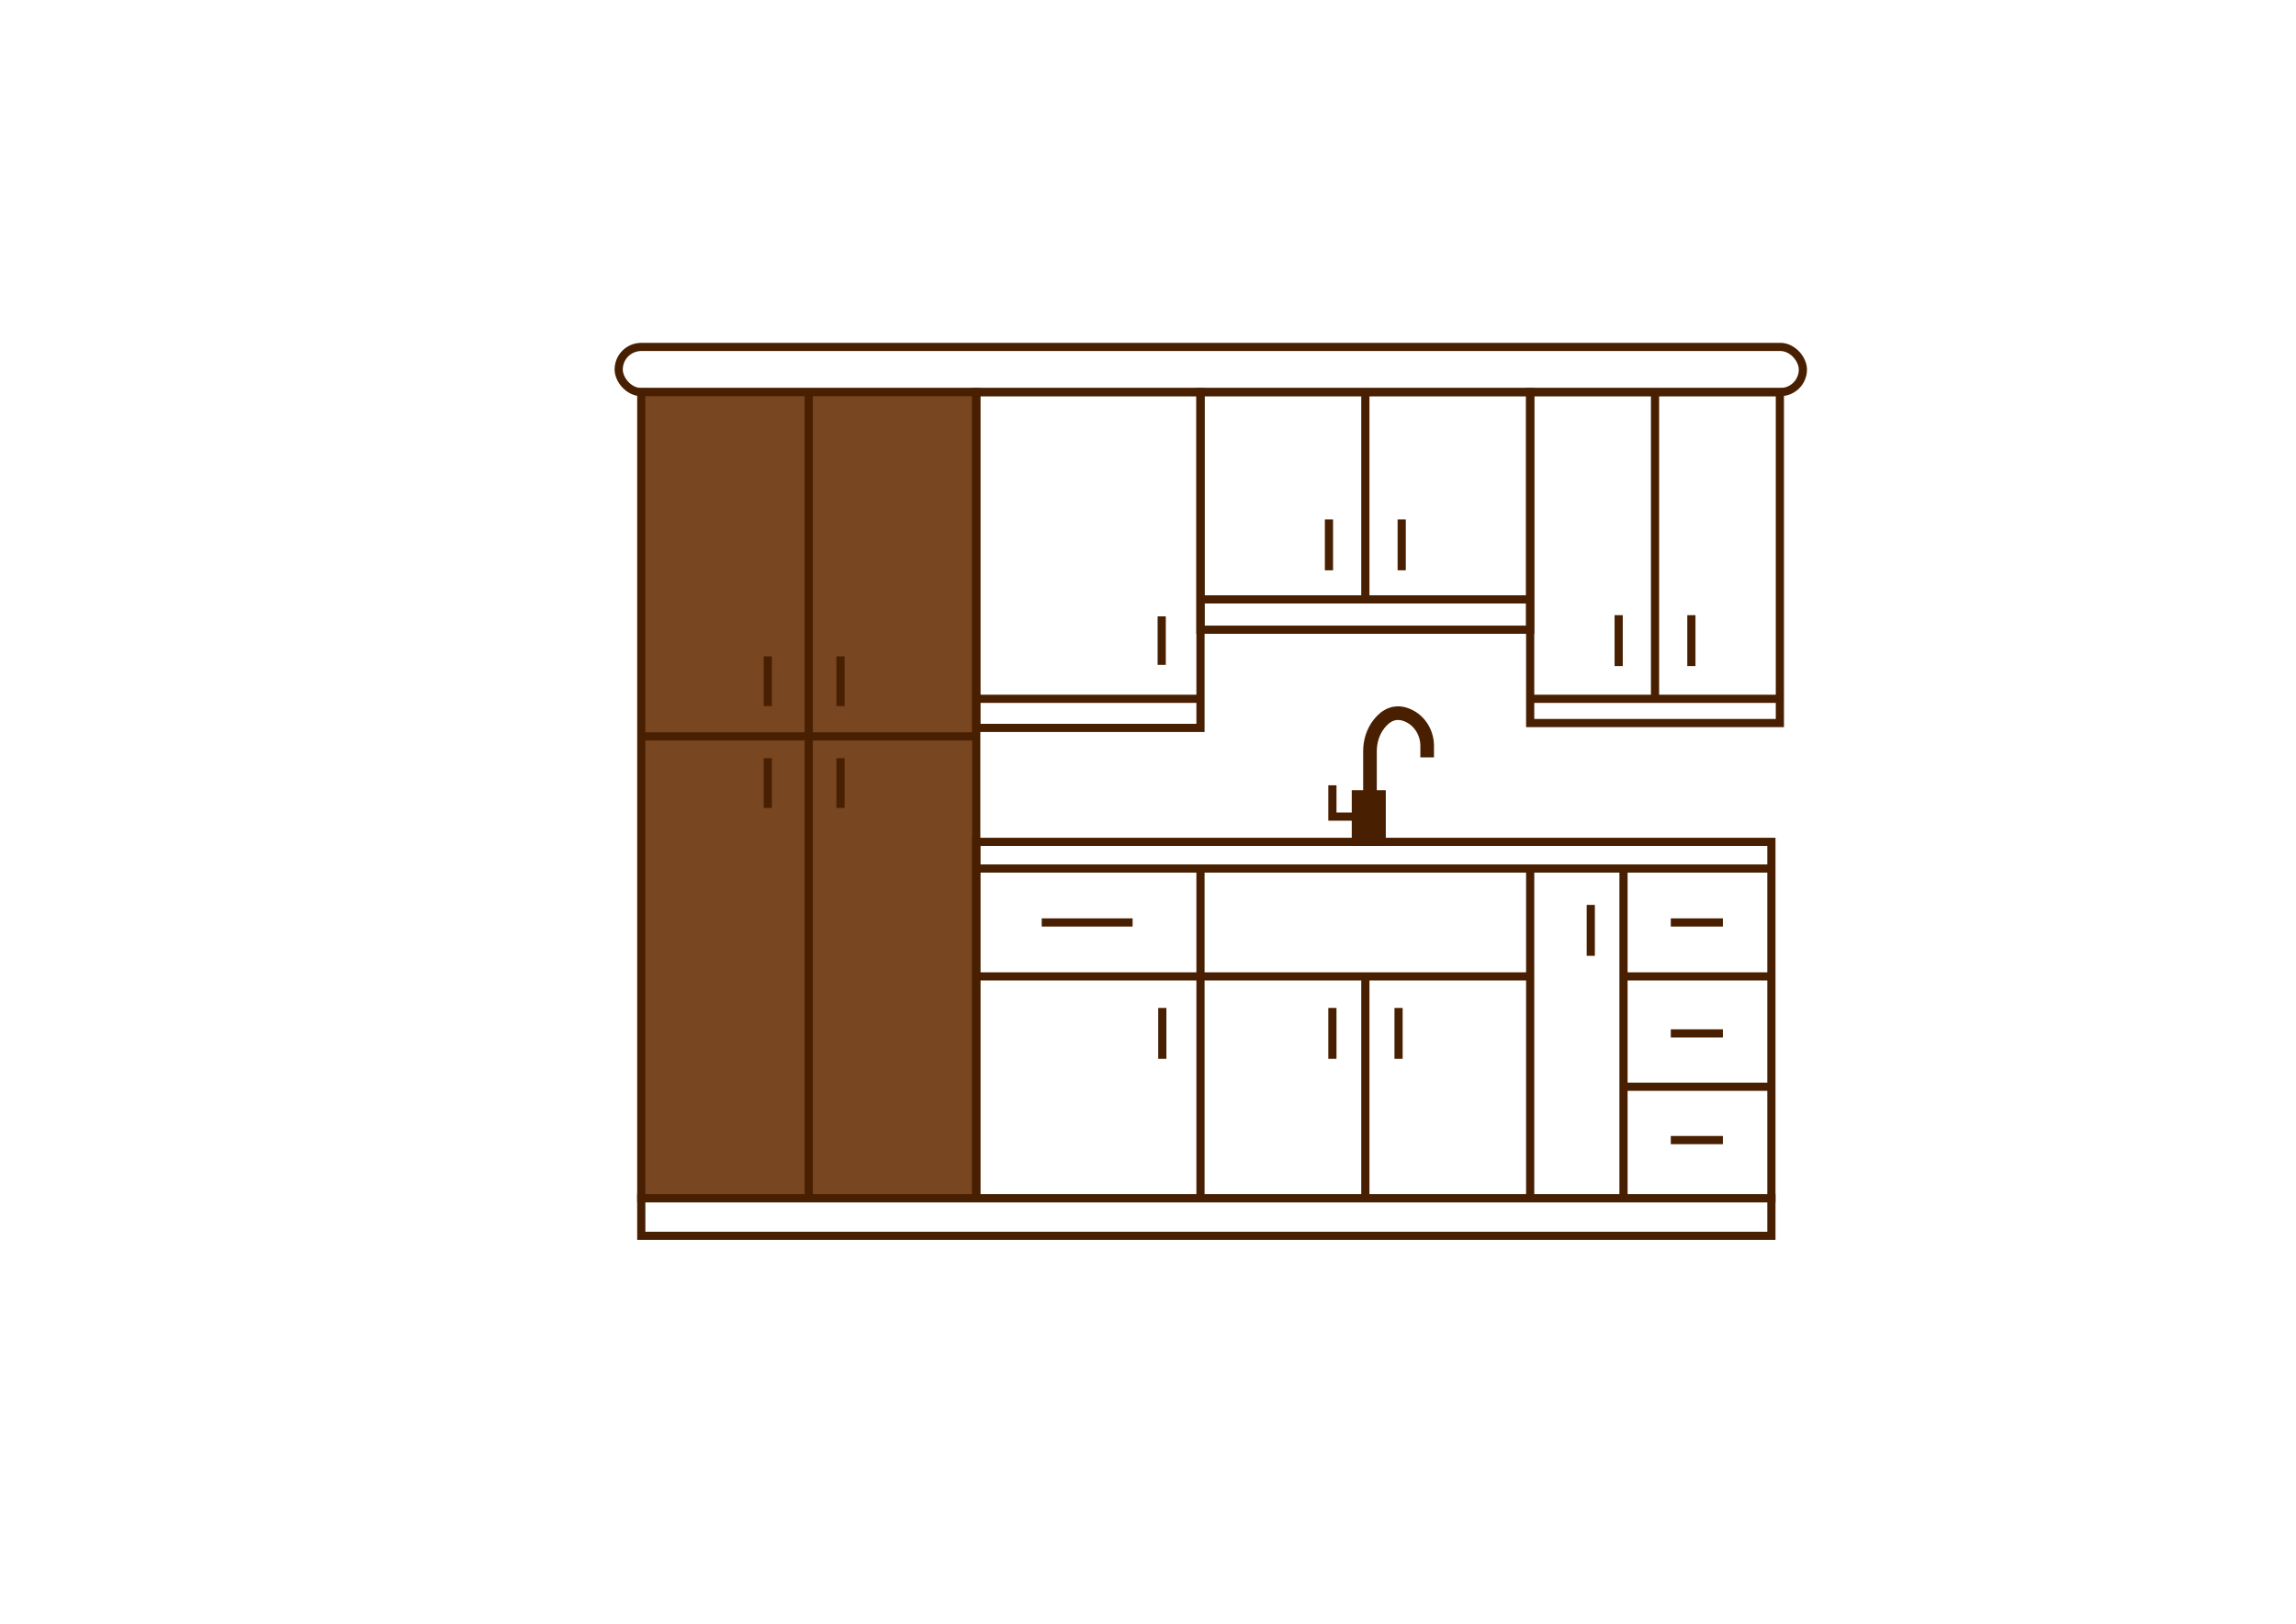 <?xml version="1.0" encoding="UTF-8"?>
<svg id="_图层_1" data-name="图层 1" xmlns="http://www.w3.org/2000/svg" viewBox="0 0 841.89 595.28">
  <defs>
    <style>
      .cls-1 {
        stroke-width: 5px;
      }

      .cls-1, .cls-2 {
        fill: none;
      }

      .cls-1, .cls-2, .cls-3, .cls-4 {
        stroke: #481f01;
        stroke-miterlimit: 10;
      }

      .cls-2, .cls-3, .cls-4 {
        stroke-width: 3px;
      }

      .cls-3 {
        fill: #481f01;
      }

      .cls-4 {
        fill: #784621;
      }
    </style>
  </defs>
  <rect class="cls-2" x="226.86" y="127.19" width="434.22" height="16.56" rx="8.28" ry="8.28"/>
  <rect class="cls-4" x="235.14" y="143.75" width="122.83" height="295.56"/>
  <line class="cls-2" x1="296.55" y1="143.75" x2="296.55" y2="439.3"/>
  <line class="cls-2" x1="235.14" y1="269.97" x2="357.97" y2="269.97"/>
  <line class="cls-2" x1="281.53" y1="240.64" x2="281.53" y2="258.86"/>
  <line class="cls-2" x1="308.19" y1="240.64" x2="308.19" y2="258.86"/>
  <line class="cls-2" x1="281.53" y1="277.97" x2="281.53" y2="296.19"/>
  <line class="cls-2" x1="308.19" y1="277.97" x2="308.19" y2="296.19"/>
  <rect class="cls-2" x="235.14" y="439.3" width="414.39" height="13.78"/>
  <rect class="cls-2" x="357.97" y="143.75" width="82.22" height="123.11"/>
  <line class="cls-2" x1="357.97" y1="256.19" x2="440.19" y2="256.19"/>
  <line class="cls-2" x1="425.97" y1="243.75" x2="425.97" y2="225.97"/>
  <rect class="cls-2" x="440.19" y="143.75" width="120.89" height="87.11"/>
  <line class="cls-2" x1="500.64" y1="143.75" x2="500.64" y2="219.75"/>
  <line class="cls-2" x1="487.3" y1="190.42" x2="487.3" y2="209.08"/>
  <line class="cls-2" x1="513.97" y1="190.42" x2="513.97" y2="209.08"/>
  <rect class="cls-2" x="561.08" y="143.75" width="91.56" height="121.33"/>
  <line class="cls-2" x1="606.86" y1="256.19" x2="606.86" y2="143.75"/>
  <line class="cls-2" x1="561.08" y1="256.19" x2="652.64" y2="256.19"/>
  <line class="cls-2" x1="593.53" y1="225.53" x2="593.53" y2="244.19"/>
  <line class="cls-2" x1="620.19" y1="225.53" x2="620.19" y2="244.19"/>
  <rect class="cls-2" x="357.97" y="308.64" width="291.56" height="130.67"/>
  <line class="cls-2" x1="649.53" y1="318.42" x2="357.97" y2="318.42"/>
  <line class="cls-2" x1="561.08" y1="357.97" x2="357.97" y2="357.97"/>
  <line class="cls-2" x1="440.19" y1="439.3" x2="440.19" y2="318.42"/>
  <line class="cls-2" x1="561.08" y1="439.3" x2="561.08" y2="318.42"/>
  <line class="cls-2" x1="595.3" y1="439.3" x2="595.3" y2="318.42"/>
  <line class="cls-2" x1="595.3" y1="357.97" x2="649.53" y2="357.97"/>
  <line class="cls-2" x1="595.3" y1="398.42" x2="649.53" y2="398.42"/>
  <line class="cls-2" x1="612.64" y1="417.97" x2="631.75" y2="417.97"/>
  <line class="cls-2" x1="612.64" y1="378.86" x2="631.75" y2="378.86"/>
  <line class="cls-2" x1="612.64" y1="338.19" x2="631.75" y2="338.19"/>
  <line class="cls-2" x1="381.97" y1="338.19" x2="415.3" y2="338.19"/>
  <line class="cls-2" x1="583.3" y1="331.75" x2="583.3" y2="350.42"/>
  <line class="cls-2" x1="512.82" y1="369.53" x2="512.82" y2="388.19"/>
  <line class="cls-2" x1="488.56" y1="369.53" x2="488.56" y2="388.19"/>
  <line class="cls-2" x1="426.19" y1="369.53" x2="426.19" y2="388.19"/>
  <rect class="cls-3" x="497.16" y="291.19" width="9.48" height="17.44"/>
  <polyline class="cls-2" points="488.56 287.9 488.56 299.38 496.86 299.38"/>
  <path class="cls-1" d="m502.34,290.42v-15.02c0-3.57,1.07-7.1,3.26-9.92,2.33-3.01,5.96-5.49,11.06-3.01,4.15,2.02,6.65,6.39,6.65,11.01v4.19"/>
  <line class="cls-2" x1="500.64" y1="357.97" x2="500.64" y2="439.3"/>
  <line class="cls-2" x1="440.19" y1="219.75" x2="561.08" y2="219.75"/>
</svg>
